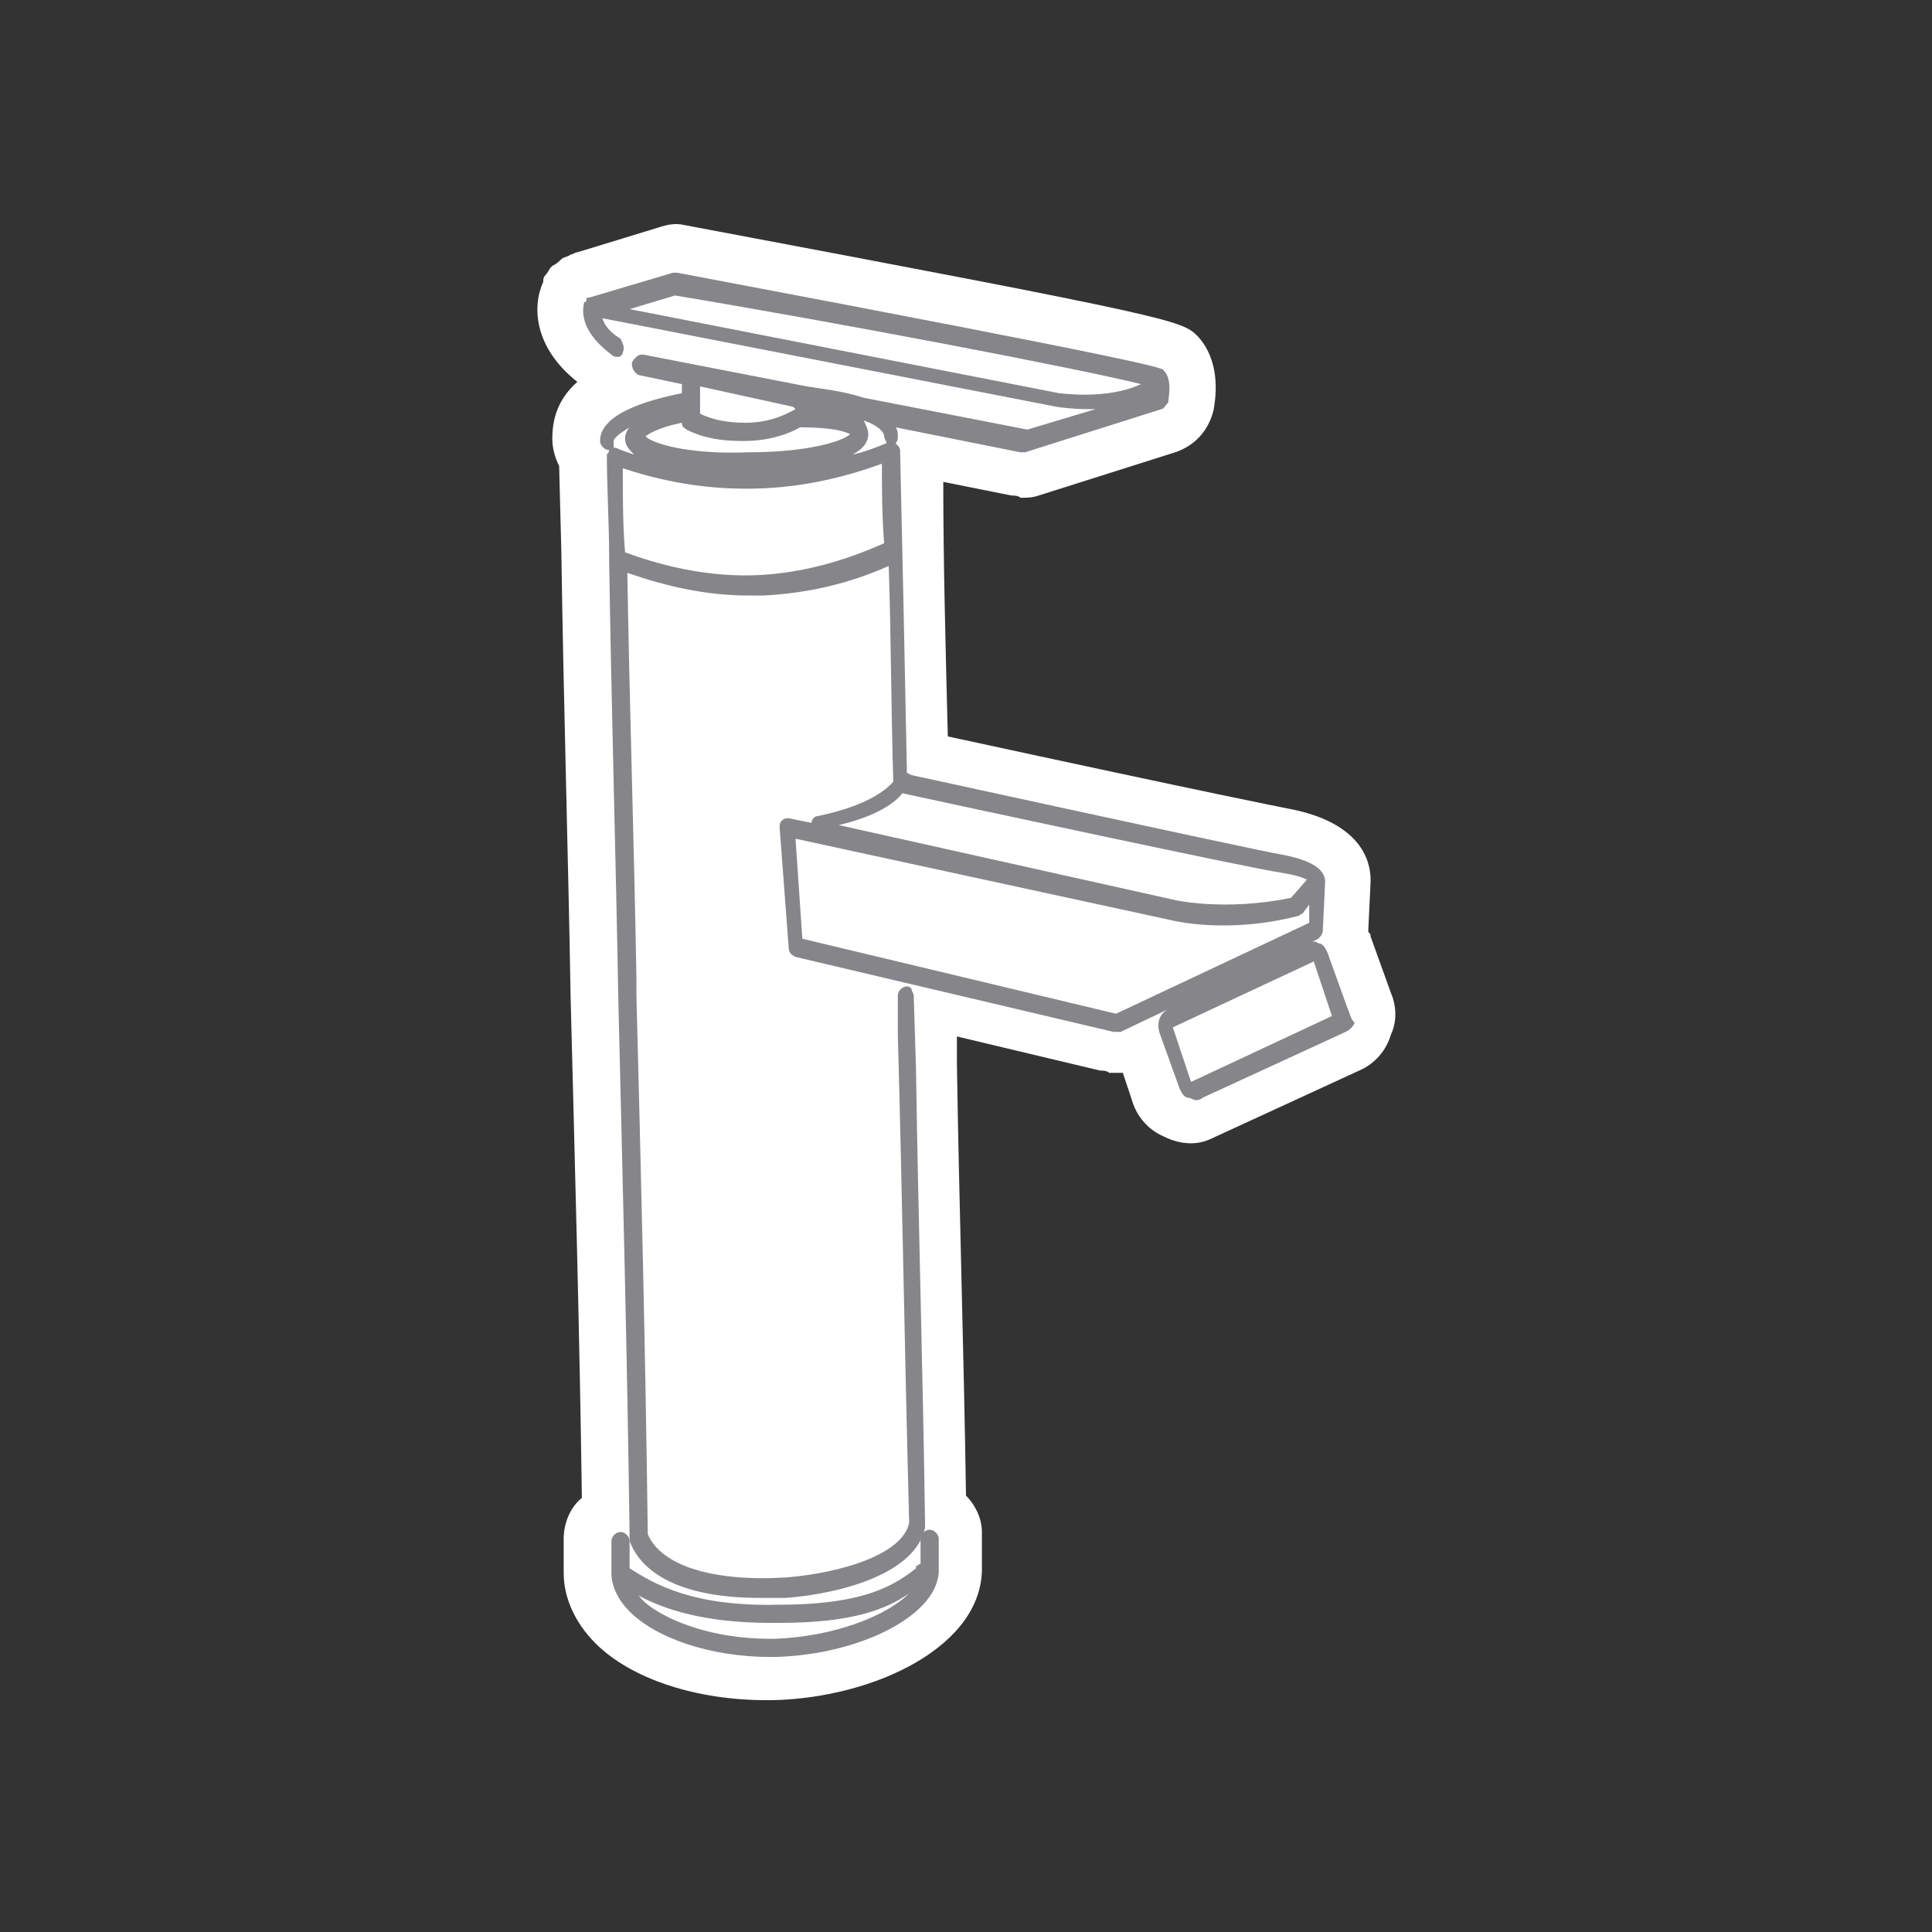 <?xml version="1.0" encoding="utf-8"?>
<!-- Generator: Adobe Illustrator 24.1.1, SVG Export Plug-In . SVG Version: 6.00 Build 0)  -->
<svg version="1.1" id="Capa_1" xmlns="http://www.w3.org/2000/svg" xmlns:xlink="http://www.w3.org/1999/xlink" x="0px" y="0px"
	 viewBox="0 0 85 85" style="enable-background:new 0 0 85 85;" xml:space="preserve">
<rect x="0" y="0" width="85" height="85" fill="#333333" stroke="none"/>
<style type="text/css">
	.st0{fill:#FFFFFF;}
	.st1{fill:#868589;}
	.st2{fill:#808080;}
</style>
<g>
	<path class="st0" d="M61.2,43.7C61.2,43.7,61.2,43.7,61.2,43.7l-0.9-2.5c0-0.1,0-0.1-0.1-0.2c0,0,0-0.1,0-0.1l0.1-2.1
		c0,0,0-0.1,0-0.1c0-0.9-0.5-2.5-3.5-3.1c-0.5-0.1-3.1-0.6-15.1-3.2c-0.1-4-0.2-7.7-0.2-11.2l3,0.6c0.1,0,0.3,0,0.4,0.1v0
		c0.3,0,0.5,0,0.8-0.1l6-1.9c0.9-0.3,1.5-1,1.7-1.9c0.1-0.6,0.3-2.1-0.7-3.2c-0.7-0.7-0.8-0.8-22.6-4.9c-0.4-0.1-0.8,0-1.1,0.1
		l-3.6,1.1c0,0,0,0,0,0c-0.1,0-0.2,0.1-0.3,0.1c-0.1,0.1-0.3,0.1-0.4,0.2c-0.1,0.1-0.2,0.2-0.4,0.3c0,0-0.1,0.1-0.1,0.1
		c0,0-0.1,0.2-0.2,0.3c-0.1,0.1-0.1,0.2-0.1,0.3c-0.5,1.1-0.4,2.9,1.5,4.4c-0.9,0.8-1.1,1.7-1.1,2.5c0,0.4,0.1,0.8,0.3,1.2l0.1,3.9
		c0,0,0,0.1,0,0.1c0.1,6.6,0.3,13.2,0.4,19.1l0,0.1c0.2,7.8,0.4,14.9,0.5,22.2c-0.5,0.4-0.8,1.1-0.8,1.8l0,1.4c0,0,0,0.1,0,0.1
		c0,0,0,0,0,0c0,1.1,0.5,2.2,1.4,3.1c1.6,1.6,4.5,2.5,7.5,2.5l0.3,0c4.5-0.1,9.3-2.4,9.2-5.9c0,0,0,0,0,0c0,0,0,0,0-0.1l0-1.4
		c0,0,0,0,0,0c0-0.6-0.3-1.2-0.7-1.6c-0.1-6.6-0.3-12.6-0.4-19l0-1.2l6.3,1.5l0,0c0.1,0,0.3,0,0.4,0.1v0c0.2,0,0.4,0,0.6,0l0.4,1.2
		c0.2,0.7,0.7,1.3,1.4,1.6c0.4,0.2,0.8,0.3,1.2,0.3h0c0.4,0,0.7-0.1,1.1-0.3l6.3-2.9c0.7-0.3,1.2-0.9,1.4-1.6
		C61.4,45.1,61.5,44.4,61.2,43.7z"/>
	<g>
		<path class="st1" d="M41.3,67.7c0-0.2-0.2-0.4-0.4-0.4c0,0,0,0,0,0c-0.2,0-0.4,0.2-0.4,0.4l0,1.1c-0.1,0-0.1,0.1-0.2,0.1L40.3,69
			c-0.9,0.7-2.2,1.6-6,1.6c-3.8,0.1-5.5-0.9-6.6-1.6l0-1.2c0-0.2-0.2-0.4-0.4-0.4c0,0,0,0,0,0c-0.2,0-0.4,0.2-0.4,0.4l0,1.4
			c0,0,0,0,0,0c0,0,0,0,0,0c0,0.6,0.3,1.2,0.8,1.7c1.2,1.2,3.6,2,6.2,2c0.1,0,0.2,0,0.2,0c3.8-0.1,7.3-1.9,7.2-3.9c0,0,0,0,0,0
			c0,0,0,0,0,0L41.3,67.7z M40,70.1c-1,1-3.3,1.9-5.9,2c-0.1,0-0.1,0-0.2,0c-1.6,0-3.1-0.3-4.4-0.9c-0.6-0.3-1.1-0.6-1.4-1
			c1.1,0.6,2.9,1.2,5.8,1.2c0.1,0,0.3,0,0.4,0C37.5,71.4,39,70.8,40,70.1z"/>
		<path class="st1" d="M59.3,44.4l-0.9-2.5c-0.1-0.2-0.2-0.4-0.4-0.4c-0.1-0.1-0.3-0.1-0.4,0l0.4-0.2c0.1-0.1,0.2-0.2,0.2-0.4
			l0.1-2.1c0-0.4-0.3-0.9-1.9-1.2c-0.6-0.1-3.9-0.8-16.3-3.5L39.9,34c-0.1-5.2-0.2-9.9-0.3-14.2c0-0.1-0.1-0.2-0.2-0.3c0,0,0,0,0,0
			c0.1-0.1,0.1-0.2,0.1-0.3c0-0.1,0-0.3-0.1-0.4l5.5,1.1c0,0,0,0,0.1,0c0,0,0.1,0,0.1,0l6-1.9c0.1,0,0.2-0.2,0.3-0.3
			c0-0.2,0.2-1-0.2-1.4C51.2,16.2,51,16,29.8,12c-0.1,0-0.1,0-0.2,0l-3.7,1.1c0,0,0,0,0,0l0,0c0,0,0,0,0,0c0,0-0.1,0-0.1,0
			c0,0,0,0,0,0c0,0,0,0,0,0.1c0,0,0,0.1-0.1,0.1c0,0,0,0,0,0c0,0.1-0.4,1.1,1.2,2.3c0.1,0.1,0.2,0.1,0.3,0.1c0.1,0,0.2-0.1,0.2-0.2
			c0.1-0.2,0-0.4-0.1-0.6c-0.5-0.3-0.7-0.6-0.8-0.9l20,3.9c0,0,0.6,0.1,1.4,0.1c0.1,0,0.1,0,0.2,0c0,0,0,0,0.1,0l-3,0.9l-7.2-1.4
			c-0.9-0.3-1.9-0.4-2.5-0.5l-7.2-1.4c-0.1,0-0.2,0-0.3,0.1c-0.1,0.1-0.2,0.2-0.2,0.3c0,0.2,0.1,0.4,0.3,0.5l1.9,0.4l0,0.4
			c-1.5,0.3-3.6,0.9-3.6,2.1c0,0.2,0.2,0.4,0.4,0.4c0,0,0,0,0,0c0,0,0,0,0,0c0,0.1-0.1,0.2-0.1,0.2c0,1.5,0.1,3,0.1,4.5
			c0,0,0,0,0,0.1c0.1,6.7,0.3,13.3,0.4,19.2c0.2,8.4,0.4,16,0.5,23.8c0,0,0,0.1,0,0.2c0.6,1.6,2.6,2.5,5.7,2.5c0.1,0,0.2,0,0.3,0
			c0.3,0,0.6,0,0.9,0c2.5-0.2,5.7-1.1,6.1-3.1c0,0,0-0.1,0-0.1c-0.1-7-0.3-13.4-0.4-20.1l-0.1-3.2c0-0.1-0.1-0.2-0.1-0.3
			c-0.1-0.1-0.1-0.1-0.2-0.1l0,0l0,0c-0.2,0-0.4,0.2-0.4,0.4l0,1.7c0.2,7.2,0.3,14,0.5,21.5c-0.3,1.4-3,2.2-5.4,2.4
			c-3.2,0.2-5.5-0.5-6.1-1.9c-0.1-8-0.3-16-0.5-23.7l0-0.8c-0.1-5.8-0.3-11.8-0.4-17.8c1.7,0.6,3.5,1,5.3,1c0.1,0,0.2,0,0.3,0h0
			c0.1,0,0.3,0,0.4,0c1.9-0.1,3.7-0.5,5.5-1.3c0.1,2.9,0.1,6,0.2,9.5c-0.2,0.2-0.9,1-3.3,1.5c-0.2,0-0.3,0.2-0.3,0.3l-1-0.2
			c-0.1,0-0.2,0-0.3,0.1c-0.1,0.1-0.1,0.2-0.1,0.3l0.4,5.3c0,0.2,0.1,0.3,0.3,0.4L49,45.4c0,0,0.1,0,0.1,0c0,0,0.1,0,0.2,0l2.1-1
			c-0.4,0.2-0.5,0.6-0.4,1l0.9,2.5c0.1,0.2,0.2,0.4,0.4,0.4c0.1,0,0.2,0.1,0.3,0.1c0,0,0,0,0,0c0.1,0,0.2,0,0.3-0.1l6.3-2.9
			c0.2-0.1,0.3-0.2,0.4-0.4C59.4,44.8,59.4,44.6,59.3,44.4z M39.7,34.9c2.3,0.5,15.3,3.3,16.7,3.5c0.6,0.1,0.9,0.2,1.1,0.3l-0.7,0.8
			c-2.9,0.6-5.1,0.1-5.1,0.1l-14.8-3.3C38.6,35.9,39.4,35.3,39.7,34.9z M57.6,39.8l0,0.8l-8.5,4l-13.8-3.3l-0.3-4.4l16.6,3.6
			c0,0,2.4,0.6,5.5-0.2c0.1,0,0.1-0.1,0.2-0.1L57.6,39.8z M34.9,17.9c0,0,0.1,0,0.1,0c0.1,0,0.2,0,0.2,0l0,0c-0.1,0-0.1,0-0.2,0
			c0,0,0,0,0,0L34.9,17.9L34.9,17.9C35,18,35,18,35,18c0,0,0,0,0,0c-0.7,0.4-1.4,0.6-2.2,0.6c-0.7,0-1.4-0.1-2-0.4l0-1.2L34.9,17.9z
			 M32.7,19.3L32.7,19.3L32.7,19.3L32.7,19.3z M30.2,18.9c0.8,0.4,1.6,0.5,2.4,0.5c0,0,0.1,0,0.1,0l0.1,0c0.8,0,1.7-0.2,2.4-0.6
			c1.5,0,2,0.2,2.2,0.3c-0.3,0.3-1.8,0.8-4.5,0.8c-2.7,0.1-4.2-0.4-4.5-0.7c0.1-0.1,0.6-0.4,1.6-0.6C30,18.8,30.1,18.8,30.2,18.9z
			 M38.2,19.1c0-0.2-0.1-0.4-0.2-0.6c0.6,0.2,0.9,0.5,0.9,0.7c0,0.1,0.1,0.2,0.1,0.3c-0.5,0.2-1,0.4-1.5,0.5
			C37.9,19.8,38.2,19.5,38.2,19.1z M27.4,20.6c1.8,0.6,3.6,0.9,5.4,0.9c0,0,0.1,0,0.1,0c2,0,4-0.4,5.9-1.1c0,1.1,0,2.3,0.1,3.5
			c-1.8,0.8-3.6,1.3-5.5,1.4c-2,0.1-4-0.3-5.9-1C27.4,23.1,27.4,21.8,27.4,20.6z M50.2,16.9c-1.5,0.7-3.5,0.4-3.6,0.4l-18.9-3.7
			l2-0.6C36.9,14.2,47.4,16.2,50.2,16.9z M27,19.4c0-0.1,0.2-0.3,0.7-0.6c-0.1,0.1-0.2,0.3-0.2,0.5c0,0.2,0.1,0.4,0.3,0.6
			c0,0,0.1,0.1,0.1,0.1c-0.3-0.1-0.6-0.2-0.8-0.3c0,0-0.1,0-0.1,0C27,19.6,27,19.5,27,19.4z M57.8,42.3l0.8,2.4l-6.2,2.9l-0.8-2.4
			L57.8,42.3z"/>
	</g>
</g>
</svg>
